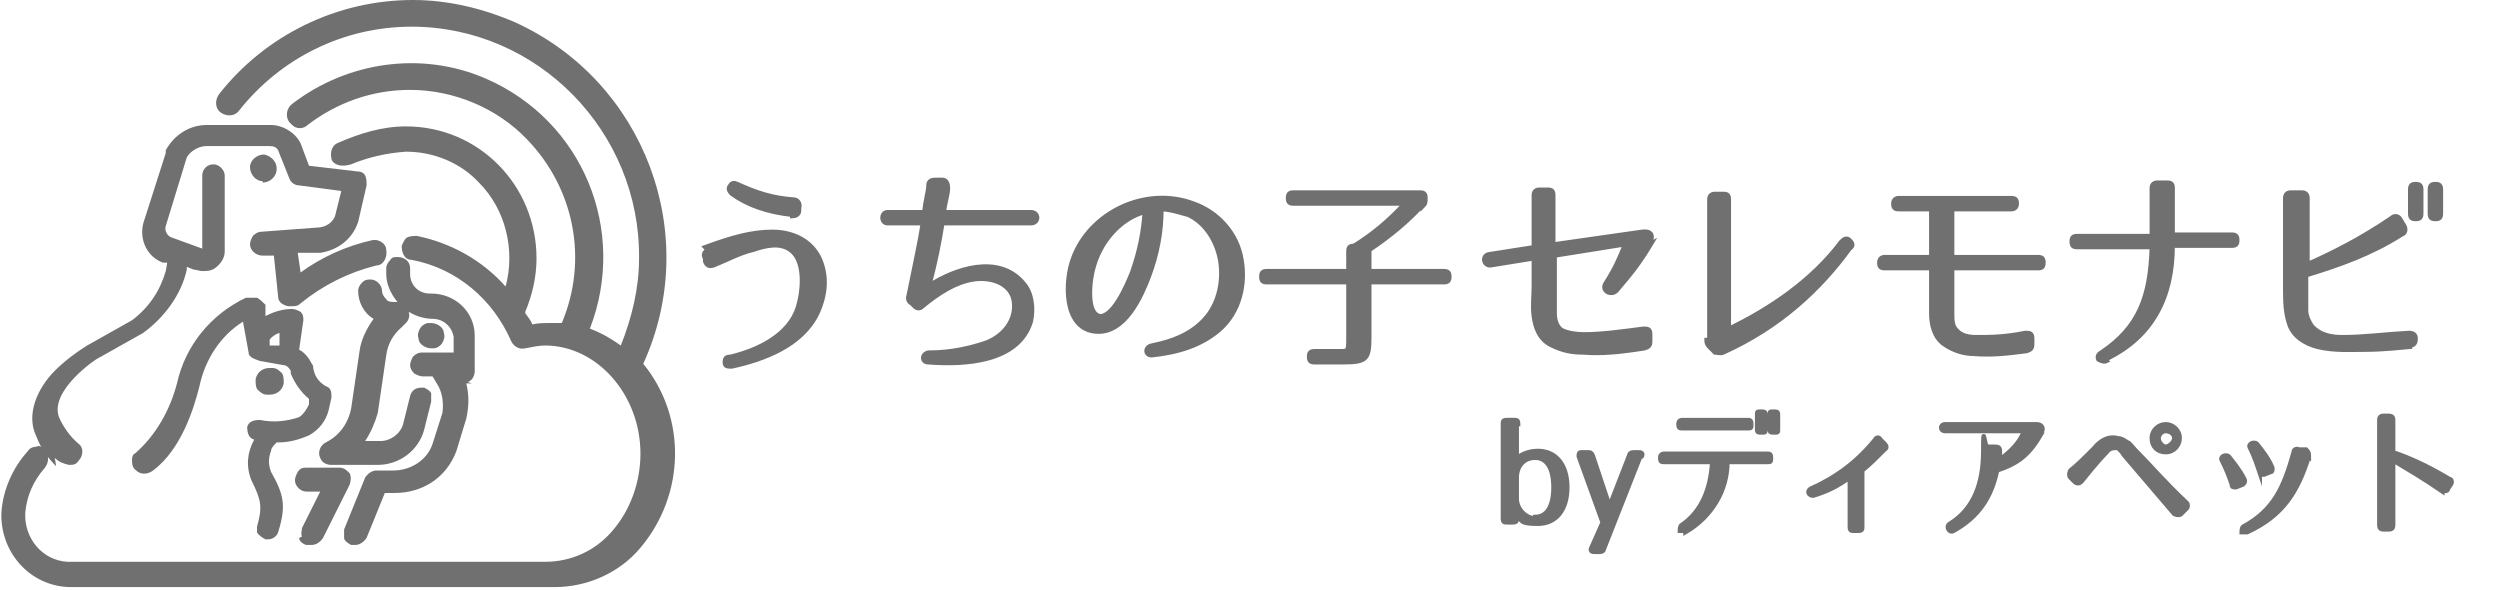 <?xml version="1.0" encoding="UTF-8"?>
<svg id="_グループ_196558" data-name="グループ 196558" xmlns="http://www.w3.org/2000/svg" version="1.1" xmlns:xlink="http://www.w3.org/1999/xlink" viewBox="0 0 178 42">
  <defs>
    <style>
      .cls-1 {
        isolation: isolate;
      }

      .cls-2, .cls-3 {
        stroke-width: 0px;
      }

      .cls-2, .cls-4 {
        fill: none;
      }

      .cls-5 {
        clip-path: url(#clippath);
      }

      .cls-3 {
        fill: #707070;
      }

      .cls-4 {
        stroke: #707070;
        stroke-miterlimit: 10;
        stroke-width: .3px;
      }
    </style>
    <clipPath id="clippath">
      <rect class="cls-2" y="0" width="178" height="42"/>
    </clipPath>
  </defs>
  <g class="cls-5">
    <g id="_グループ_196557" data-name="グループ 196557">
      <path id="_パス_112742" data-name="パス 112742" class="cls-3" d="M45.8,26s0,0,0-.1c4.2-9.2.1-20.1-9.1-24.3C34.4.6,31.9,0,29.4,0h0c-5.4,0-10.5,2.5-13.8,6.7-.3.4-.3,1,.1,1.3,0,0,0,0,0,0,.4.3,1,.3,1.3-.1,3-3.8,7.5-6,12.3-6,9,0,16.3,7.5,16.2,16.5,0,2.1-.5,4.2-1.3,6.2-.7-.5-1.4-.9-2.2-1.2,2.7-7-.5-14.8-7.4-17.8-4.6-2-9.9-1.2-13.8,1.8-.4.3-.5.9-.2,1.3,0,0,0,0,0,0,0,0,.1.1.2.2l.2-.2-.2.2c.3.3.8.3,1.1,0,2.1-1.6,4.6-2.5,7.3-2.5h0c3.1,0,6.2,1.3,8.3,3.5,3.4,3.5,4.4,8.6,2.5,13.1-.3,0-.6,0-.9,0-.4,0-.8,0-1.2.1-.1-.3-.3-.5-.5-.8,0,0,0,0,0-.1.5-1.2.8-2.5.8-3.8,0-5.2-4.1-9.4-9.3-9.4-1.7,0-3.3.5-4.9,1.2-.4.2-.5.7-.4,1.1,0,.2.4.7,1.4.4v-.2c0,0,0,.2,0,.2,1.2-.5,2.5-.8,3.9-.9,2,0,3.9.8,5.2,2.2,1.9,1.9,2.6,4.8,1.9,7.4-1.7-1.9-3.9-3.1-6.3-3.6-.2,0-.5,0-.7.1-.2.1-.3.4-.4.6,0,.5.2,1,.7,1,3.2.6,5.8,2.8,7.1,5.8.2.4.6.6,1,.5.5-.1,1-.2,1.4-.2,3.7,0,6.8,3.5,6.8,7.7,0,2-.7,4-2,5.5-1.2,1.4-2.9,2.2-4.8,2.2H4.8c-1.8-.1-3.1-1.7-3-3.5.1-1.2.6-2.3,1.4-3.2.3-.4.3-.9,0-1.3-.2-.2-.4-.3-.6-.2-.2,0-.5.1-.6.3-1.1,1.2-1.8,2.8-1.9,4.4-.1,2.8,2,5.2,4.8,5.3h34.6c2.3,0,4.6-1,6.1-2.8,3.2-3.8,3.3-9.3.2-13.1h0Z"/>
      <path id="_パス_112743" data-name="パス 112743" class="cls-3" d="M21.3,38.3c0,.2.2.4.5.5.1,0,.2,0,.4,0,.3,0,.6-.2.8-.5l1.9-3.8c.1-.3.1-.6,0-.8-.2-.2-.4-.4-.7-.4h-2.4c-.2,0-.4,0-.6.3-.1.2-.2.4-.2.6,0,.4.4.8.8.8h1l-1.3,2.6c0,.2-.1.4,0,.6h0Z"/>
      <path id="_パス_112744" data-name="パス 112744" class="cls-3" d="M3.9,32.6c.3.3.6.4,1,.5.3,0,.5,0,.7-.3.3-.3.4-.9,0-1.2-.6-.5-1.1-1.2-1.4-1.9-.7-1.9,2.7-4.2,2.8-4.2l3.2-1.8h0c1.5-1.1,2.7-2.7,3.1-4.5v-.2c0,0,.5.2.5.2.2,0,.4.1.6.1.3,0,.6,0,.9-.2.4-.3.7-.7.7-1.2v-5.4c0-.4-.4-.8-.8-.8h0c-.5,0-.8.4-.8.8v5.2s-2.2-.8-2.2-.8c-.3-.1-.5-.5-.4-.8l1.5-4.9c.3-.5.9-.8,1.4-.8h4.5c.3,0,.5.1.6.3l.8,2c.1.3.4.5.7.5l3,.4-.4,1.6c-.1.6-.7,1-1.3,1l-4,.3c-.2,0-.4.1-.6.3-.1.2-.2.4-.2.6,0,.4.4.8.9.8h.8s.3,2.9.3,2.9c0,.4.3.6.7.7.1,0,.2,0,.3,0,.2,0,.4,0,.6-.2,1.6-1.3,3.4-2.2,5.4-2.7.5,0,.8-.6.7-1.1,0-.5-.6-.8-1-.7,0,0,0,0,0,0-1.8.4-3.6,1.2-5.1,2.3l-.2-1.4h1.6c1.3-.2,2.3-1,2.7-2.2l.6-2.6c0-.2,0-.5-.1-.7-.1-.2-.3-.3-.6-.3l-3.4-.4-.6-1.6h0c-.4-.8-1.3-1.3-2.1-1.3h-4.6c-1.2,0-2.3.7-2.9,1.8,0,0,0,.1,0,.2l-1.6,5c-.3,1.2.3,2.4,1.4,2.8h.3c0,.1-.1.6-.1.6-.4,1.4-1.2,2.6-2.4,3.5l-3.2,1.8v.2c.1,0,0-.2,0-.2-.8.5-1.6,1.1-2.3,1.8-1.2,1.2-2.1,3.1-1.3,4.7.3.8.8,1.5,1.4,2.1h0Z"/>
      <path id="_パス_112745" data-name="パス 112745" class="cls-3" d="M33.3,27.2c.3-.1.5-.4.5-.8v-2.5c0-1.7-1.4-3-3.1-3h-.1c-.8,0-1.4-.6-1.4-1.4v-.4c0-.5-.4-.8-.9-.8-.2,0-.4,0-.5.2-.2.2-.3.4-.3.6v.4c0,.7.3,1.4.8,2,0,0-.1,0-.2,0-.2,0-.5,0-.6-.2-.2-.2-.3-.4-.3-.6,0-.4-.4-.8-.8-.8-.2,0-.4,0-.6.2-.2.2-.3.4-.3.6,0,.8.4,1.6,1.1,2-.5.7-.9,1.5-1,2.3l-.6,4.1c-.2,1-.8,1.9-1.8,2.4-.4.2-.6.7-.4,1.1.1.3.4.5.8.5h3.3c1.5,0,2.9-1,3.3-2.5l.5-2c0-.2,0-.4,0-.6-.1-.2-.3-.3-.5-.4,0,0-.1,0-.2,0-.4,0-.7.2-.8.6l-.5,2c-.2.7-.9,1.2-1.6,1.2h-1.1c.4-.6.7-1.3.9-2l.6-4.1c.1-.8.5-1.5,1.1-2l.3-.3c.2-.2.3-.5.2-.8.5.3,1.1.5,1.7.5.8,0,1.4.6,1.5,1.3,0,0,0,0,0,0v1.1c0,0-.1,0-.2,0h-2.1c-.2,0-.4.1-.6.3-.1.2-.2.4-.2.6,0,.2.1.4.3.6.2.1.4.2.6.2h.7l.3.5c.4.6.5,1.4.4,2.1l-.7,2.2c-.4,1.2-1.6,1.9-2.8,1.9h-1.2c-.3,0-.6.2-.8.5l-1.5,3.7c0,.2,0,.4,0,.6,0,.2.3.4.5.5,0,0,.2,0,.3,0h0c.3,0,.6-.2.8-.5l1.3-3.2h.7c2,0,3.7-1.1,4.4-3l.7-2.3h0c.2-.9.2-1.7,0-2.5h.1c.1,0,.2,0,.3,0"/>
      <path id="_パス_112746" data-name="パス 112746" class="cls-3" d="M19.2,28.1c.5,0,.9-.3,1-.8,0-.3,0-.5-.1-.7-.2-.2-.4-.4-.7-.4,0,0-.1,0-.2,0-.5,0-.9.3-1,.8,0,.3,0,.5.1.7.2.2.4.4.7.4,0,0,.1,0,.2,0h0Z"/>
      <path id="_パス_112747" data-name="パス 112747" class="cls-3" d="M18.7,13h0c.5,0,1-.4,1-1,0-.5-.4-.9-.9-1-.5,0-1,.4-1,.9,0,.5.4,1,.9,1,0,0,0,0,0,0h0Z"/>
      <path id="_パス_112748" data-name="パス 112748" class="cls-3" d="M30.7,24.8h0c0,0,.1,0,.2,0,.2,0,.5-.2.6-.4.1-.2.2-.4.1-.7,0-.4-.5-.7-.9-.7,0,0-.1,0-.2,0-.2,0-.5.2-.6.4-.1.2-.2.4-.1.7,0,.4.5.7.9.7M30.7,24.5h0Z"/>
      <path id="_パス_112749" data-name="パス 112749" class="cls-3" d="M19.8,31.5c.8,0,1.5-.2,2.2-.5.7-.4,1.2-1,1.4-1.8l.2-.9c0-.3,0-.7-.4-.8-.5-.3-.8-.7-.9-1.3,0-.1,0-.2-.1-.3-.2-.4-.5-.8-.9-1l.3-2.1c0-.2,0-.4-.2-.6-.2-.1-.4-.2-.6-.2-.7,0-1.3.2-1.9.5v-.8c-.2-.2-.4-.4-.6-.5-.3,0-.5,0-.8,0-2.5,1.2-4.3,3.4-4.9,6.1-.5,1.9-1.5,3.7-3,5-.1,0-.2.2-.2.4,0,.3,0,.6.3.8.3.3.8.3,1.2,0,2-1.5,2.9-4.4,3.3-6,.4-1.9,1.5-3.6,3.1-4.6l.4,2.2c0,.4.6.5.8.6l1.7.3c.2,0,.4.2.5.4v.2c.3.7.7,1.3,1.3,1.8v.4c-.2.4-.4.7-.7.9-.9.3-1.8.4-2.8.2-.4,0-.8.1-.9.5,0,.4.1.8.5.9-.5.9-.6,1.9-.2,2.9.7,1.4.8,1.9.4,3.3,0,.1,0,.3,0,.4.1.2.4.4.6.5,0,0,.1,0,.2,0h0s0,0,0,0c.3,0,.6-.2.7-.5.6-1.9.4-2.7-.5-4.3-.2-.5-.2-1,0-1.5,0-.2.2-.4.4-.6h0ZM19.9,23.6v1c-.1,0-.7,0-.7,0v-.4c.1-.2.4-.4.7-.5"/>
      <g class="cls-1">
        <g class="cls-1">
          <path class="cls-3" d="M50.2,17.6c1.9-.7,3.3-1.1,4.8-1.1,1.4,0,2.8.6,3.4,2,.5,1.2.4,2.5-.2,3.8-1.1,2.3-3.8,3.3-6.1,3.8-.3,0-.5,0-.5-.3s.1-.4.4-.4c2.1-.5,4.2-1.6,4.8-3.5.4-1.3.5-3.2-.4-4-.8-.7-1.9-.4-2.8-.1-.9.2-1.8.7-2.8,1.1-.3.1-.5,0-.6-.3v-.2c-.2-.3,0-.5.2-.6ZM56.4,15.3c-1.8-.2-3.2-.7-4.3-1.5-.2-.2-.3-.4-.1-.6.1-.2.3-.2.5-.1,1.3.6,2.5,1,4,1.1.3,0,.5.3.4.6v.2c0,.3-.3.4-.5.4Z"/>
          <path class="cls-3" d="M66.2,20.3c1.7-1.1,4.9-2.3,6.7-.1.6.7.7,1.8.5,2.7-.9,2.9-4.7,3.1-7.3,2.9-.5,0-.5-.6,0-.7,1.6,0,2.9-.3,4.1-.7,1.3-.5,2.1-1.6,2-2.8-.1-1.4-1.6-1.9-2.9-1.7-1.3.2-2.5,1-3.6,1.9-.2.2-.4.2-.6,0l-.2-.2c-.2-.1-.3-.3-.2-.6.4-2,.8-3.8,1-5.1h-2.5c-.5,0-.5-.8,0-.8h2.6c.1-.9.3-1.5.3-1.9,0-.3.2-.4.5-.4h.5c.3,0,.4.3.4.6,0,.4-.2,1-.3,1.7h6.2c.6,0,.6.8,0,.8h-6.3c-.2,1.3-.5,2.8-.9,4.3Z"/>
          <path class="cls-3" d="M85.8,22.7c.9-1,1.3-2.5,1.1-4-.2-1.4-1-2.8-2.3-3.4-.1,0-1.2-.4-1.9-.4,0,1.6-.3,3.2-.9,4.8-.5,1.3-1.7,4.2-3.9,3.9-2.2-.3-2.1-3.6-1.5-5.2,1.2-3.3,5.2-5.2,8.6-3.9,1.7.6,3.1,2.1,3.4,4,.3,1.7-.1,3.7-1.6,5-1.3,1.1-2.9,1.6-4.8,1.8-.5,0-.5-.6,0-.7,1.5-.3,2.8-.8,3.8-1.9ZM78.2,22.5c1,.2,2-2.1,2.4-3.1.5-1.4.8-2.8.9-4.3-1.5.4-3,1.8-3.6,3.8-.3.9-.6,3.4.4,3.6Z"/>
          <path class="cls-3" d="M101.3,14.6c-1,1.1-2.3,2.2-3.8,3.2v1.5h5.3c.3,0,.4.1.4.4h0c0,.3-.1.4-.4.4h-5.3v3.9c0,1.6-.2,1.8-1.9,1.8s-1.1,0-2,0c-.3,0-.4-.1-.4-.4,0-.3.1-.4.4-.4.9,0,1.5,0,1.8,0,.6,0,.6,0,.6-1v-3.9h-5.8c-.3,0-.4-.1-.4-.4h0c0-.3.1-.4.4-.4h5.8v-1.4c0-.3.1-.4.4-.4h0c1.3-.8,2.5-1.8,3.6-3h-7.9c-.3,0-.4-.1-.4-.4s.1-.4.4-.4h9c.3,0,.4.1.4.4h0c0,.3,0,.4-.2.6Z"/>
        </g>
        <g class="cls-1">
          <path class="cls-4" d="M50.2,17.6c1.9-.7,3.3-1.1,4.8-1.1,1.4,0,2.8.6,3.4,2,.5,1.2.4,2.5-.2,3.8-1.1,2.3-3.8,3.3-6.1,3.8-.3,0-.5,0-.5-.3s.1-.4.4-.4c2.1-.5,4.2-1.6,4.8-3.5.4-1.3.5-3.2-.4-4-.8-.7-1.9-.4-2.8-.1-.9.2-1.8.7-2.8,1.1-.3.1-.5,0-.6-.3v-.2c-.2-.3,0-.5.2-.6ZM56.4,15.3c-1.8-.2-3.2-.7-4.3-1.5-.2-.2-.3-.4-.1-.6.1-.2.3-.2.5-.1,1.3.6,2.5,1,4,1.1.3,0,.5.3.4.6v.2c0,.3-.3.4-.5.4Z"/>
          <path class="cls-4" d="M66.2,20.3c1.7-1.1,4.9-2.3,6.7-.1.6.7.7,1.8.5,2.7-.9,2.9-4.7,3.1-7.3,2.9-.5,0-.5-.6,0-.7,1.6,0,2.9-.3,4.1-.7,1.3-.5,2.1-1.6,2-2.8-.1-1.4-1.6-1.9-2.9-1.7-1.3.2-2.5,1-3.6,1.9-.2.2-.4.2-.6,0l-.2-.2c-.2-.1-.3-.3-.2-.6.4-2,.8-3.8,1-5.1h-2.5c-.5,0-.5-.8,0-.8h2.6c.1-.9.3-1.5.3-1.9,0-.3.2-.4.5-.4h.5c.3,0,.4.3.4.6,0,.4-.2,1-.3,1.7h6.2c.6,0,.6.8,0,.8h-6.3c-.2,1.3-.5,2.8-.9,4.3Z"/>
          <path class="cls-4" d="M85.8,22.7c.9-1,1.3-2.5,1.1-4-.2-1.4-1-2.8-2.3-3.4-.1,0-1.2-.4-1.9-.4,0,1.6-.3,3.2-.9,4.8-.5,1.3-1.7,4.2-3.9,3.9-2.2-.3-2.1-3.6-1.5-5.2,1.2-3.3,5.2-5.2,8.6-3.9,1.7.6,3.1,2.1,3.4,4,.3,1.7-.1,3.7-1.6,5-1.3,1.1-2.9,1.6-4.8,1.8-.5,0-.5-.6,0-.7,1.5-.3,2.8-.8,3.8-1.9ZM78.2,22.5c1,.2,2-2.1,2.4-3.1.5-1.4.8-2.8.9-4.3-1.5.4-3,1.8-3.6,3.8-.3.9-.6,3.4.4,3.6Z"/>
          <path class="cls-4" d="M101.3,14.6c-1,1.1-2.3,2.2-3.8,3.2v1.5h5.3c.3,0,.4.1.4.4h0c0,.3-.1.4-.4.4h-5.3v3.9c0,1.6-.2,1.8-1.9,1.8s-1.1,0-2,0c-.3,0-.4-.1-.4-.4,0-.3.1-.4.4-.4.9,0,1.5,0,1.8,0,.6,0,.6,0,.6-1v-3.9h-5.8c-.3,0-.4-.1-.4-.4h0c0-.3.1-.4.4-.4h5.8v-1.4c0-.3.1-.4.4-.4h0c1.3-.8,2.5-1.8,3.6-3h-7.9c-.3,0-.4-.1-.4-.4s.1-.4.4-.4h9c.3,0,.4.1.4.4h0c0,.3,0,.4-.2.6Z"/>
        </g>
        <g class="cls-1">
          <path class="cls-3" d="M117.6,17.3c-.9,1.5-1.4,2.1-2.5,3.4-.4.4-1.1,0-.8-.5.7-1.1,1-1.8,1.4-2.8l-5,.8v2.1c0,.7,0,1.3,0,2,0,.6.2,1,.5,1.2.4.2,1,.3,1.6.3,1.2,0,2.7-.2,4.2-.4.3,0,.5,0,.5.4v.5c0,.3-.1.4-.4.5-1.9.3-3.1.4-4.4.3-.7,0-1.4-.1-2.2-.5-.9-.4-1.2-1.3-1.3-2.1-.1-.7,0-1.4,0-2.1v-2l-3.1.5c-.5,0-.6-.7-.1-.8l3.2-.5v-3.7c0-.3.2-.4.4-.4h.6c.3,0,.4.1.4.4v3.5l6.3-.9c.7-.1.9.3.5.9Z"/>
          <path class="cls-3" d="M121.7,24.2v-10c0-.3.2-.4.4-.4h.6c.3,0,.4.1.4.4v9.2c2.9-1.4,5.9-3.4,8-6.2.2-.2.4-.3.6-.1.2.2.3.4,0,.6-2.1,2.9-5,5.6-9,7.4-.2.1-.4,0-.6,0l-.3-.3c-.2-.2-.3-.3-.3-.6Z"/>
          <path class="cls-3" d="M139.4,23.6c.3.3.8.4,1.3.4,1,0,2,0,3.5-.3.3,0,.5,0,.5.4v.4c0,.3-.1.4-.4.5-1.5.2-2.6.3-3.8.2-.6,0-1.4-.2-2.1-.7-.7-.5-.9-1.4-.9-2.2,0-1.1,0-2.1,0-3.2h-3.3c-.3,0-.4-.1-.4-.4s.2-.4.4-.4h3.3v-3.4h-2.3c-.3,0-.4-.1-.4-.4s.2-.4.4-.4h8c.3,0,.4.1.4.4s-.2.4-.4.4h-4.2v3.4h6.1c.3,0,.4.1.4.4s-.1.4-.4.4h-6.1v3.1c0,.6,0,1,.3,1.3Z"/>
          <path class="cls-3" d="M150,25.7c-.2.1-.4,0-.6-.1-.1-.2,0-.4.2-.5,2.7-1.8,3.5-4,3.6-7.5h-5.3c-.3,0-.4-.1-.4-.4,0-.3.1-.4.4-.4h5.3v-3.4c0-.3.2-.4.4-.4h.7c.3,0,.4.1.4.4v3.3h4.2c.3,0,.4.1.4.4s-.1.4-.4.4h-4.2c0,3.6-1.4,6.5-4.8,8.1Z"/>
          <path class="cls-3" d="M171.6,24.7c-2,.2-2.9.2-2.9.2-1.2,0-2.5.1-3.7-.2-.8-.2-1.7-.7-2-1.6-.2-.6-.3-1.2-.3-2.3v-6.7c0-.3.2-.4.4-.4h.8c.3,0,.4.2.4.4v4.7c1.8-.8,3.8-1.8,6-3.3.2-.2.5-.1.6.1l.3.5c.1.2.1.5-.2.6-2.2,1.4-4.5,2.2-6.8,2.9v1.2c0,.4,0,.9,0,1.3,0,.4.2.8.4,1.1.6.7,1.5.8,2.2.8,1.5,0,2.9-.2,4.7-.3.3,0,.5.1.5.4h0c0,.3-.1.5-.4.5ZM172,15.6h0c-.3,0-.4-.1-.4-.4v-1.7c0-.3.1-.4.4-.4h0c.3,0,.4.1.4.4v1.7c0,.3-.1.4-.4.4ZM173.4,15.6h0c-.3,0-.4-.1-.4-.4v-1.7c0-.3.1-.4.4-.4h0c.3,0,.4.1.4.4v1.7c0,.3-.1.4-.4.4Z"/>
        </g>
        <g class="cls-1">
          <path class="cls-4" d="M117.6,17.3c-.9,1.5-1.4,2.1-2.5,3.4-.4.4-1.1,0-.8-.5.7-1.1,1-1.8,1.4-2.8l-5,.8v2.1c0,.7,0,1.3,0,2,0,.6.2,1,.5,1.2.4.2,1,.3,1.6.3,1.2,0,2.7-.2,4.2-.4.3,0,.5,0,.5.4v.5c0,.3-.1.4-.4.5-1.9.3-3.1.4-4.4.3-.7,0-1.4-.1-2.2-.5-.9-.4-1.2-1.3-1.3-2.1-.1-.7,0-1.4,0-2.1v-2l-3.1.5c-.5,0-.6-.7-.1-.8l3.2-.5v-3.7c0-.3.2-.4.4-.4h.6c.3,0,.4.1.4.4v3.5l6.3-.9c.7-.1.9.3.5.9Z"/>
          <path class="cls-4" d="M121.7,24.2v-10c0-.3.2-.4.4-.4h.6c.3,0,.4.1.4.4v9.2c2.9-1.4,5.9-3.4,8-6.2.2-.2.4-.3.6-.1.2.2.3.4,0,.6-2.1,2.9-5,5.6-9,7.4-.2.1-.4,0-.6,0l-.3-.3c-.2-.2-.3-.3-.3-.6Z"/>
          <path class="cls-4" d="M139.4,23.6c.3.3.8.4,1.3.4,1,0,2,0,3.5-.3.3,0,.5,0,.5.4v.4c0,.3-.1.4-.4.5-1.5.2-2.6.3-3.8.2-.6,0-1.4-.2-2.1-.7-.7-.5-.9-1.4-.9-2.2,0-1.1,0-2.1,0-3.2h-3.3c-.3,0-.4-.1-.4-.4s.2-.4.4-.4h3.3v-3.4h-2.3c-.3,0-.4-.1-.4-.4s.2-.4.4-.4h8c.3,0,.4.1.4.4s-.2.4-.4.4h-4.2v3.4h6.1c.3,0,.4.1.4.4s-.1.4-.4.4h-6.1v3.1c0,.6,0,1,.3,1.3Z"/>
          <path class="cls-4" d="M150,25.7c-.2.1-.4,0-.6-.1-.1-.2,0-.4.2-.5,2.7-1.8,3.5-4,3.6-7.5h-5.3c-.3,0-.4-.1-.4-.4,0-.3.1-.4.4-.4h5.3v-3.4c0-.3.2-.4.4-.4h.7c.3,0,.4.1.4.4v3.3h4.2c.3,0,.4.1.4.4s-.1.4-.4.4h-4.2c0,3.6-1.4,6.5-4.8,8.1Z"/>
          <path class="cls-4" d="M171.6,24.7c-2,.2-2.9.2-2.9.2-1.2,0-2.5.1-3.7-.2-.8-.2-1.7-.7-2-1.6-.2-.6-.3-1.2-.3-2.3v-6.7c0-.3.2-.4.4-.4h.8c.3,0,.4.2.4.4v4.7c1.8-.8,3.8-1.8,6-3.3.2-.2.5-.1.6.1l.3.5c.1.2.1.5-.2.6-2.2,1.4-4.5,2.2-6.8,2.9v1.2c0,.4,0,.9,0,1.3,0,.4.2.8.4,1.1.6.7,1.5.8,2.2.8,1.5,0,2.9-.2,4.7-.3.3,0,.5.1.5.4h0c0,.3-.1.5-.4.5ZM172,15.6h0c-.3,0-.4-.1-.4-.4v-1.7c0-.3.1-.4.4-.4h0c.3,0,.4.1.4.4v1.7c0,.3-.1.4-.4.4ZM173.4,15.6h0c-.3,0-.4-.1-.4-.4v-1.7c0-.3.1-.4.4-.4h0c.3,0,.4.1.4.4v1.7c0,.3-.1.4-.4.4Z"/>
        </g>
      </g>
      <g class="cls-1">
        <g class="cls-1">
          <path class="cls-3" d="M108,30.2v2.4c.4-.3.9-.5,1.5-.5,1.3,0,2.1,1,2.1,2.6s-.8,2.6-2.1,2.6-1.1-.2-1.5-.6v.2c0,.2,0,.3-.3.3h-.4c-.2,0-.3,0-.3-.3v-6.7c0-.2,0-.3.3-.3h.5c.2,0,.3,0,.3.3ZM109.3,36.8c.8,0,1.3-.7,1.3-2.1s-.5-2.1-1.3-2.1-1.3.6-1.3,1.4v1.5c0,.8.7,1.4,1.3,1.4Z"/>
          <path class="cls-3" d="M116.8,32.5l-2.6,6.6c0,.1-.1.2-.3.2h-.4c-.2,0-.3-.1-.2-.3l.8-1.8-1.7-4.7c0-.2,0-.3.2-.3h.5c.1,0,.2,0,.3.2l1.2,3.6,1.4-3.6c0-.1.1-.2.3-.2h.4c.2,0,.3.1.2.3Z"/>
          <path class="cls-3" d="M120,37.8c-.2,0-.3,0-.4,0,0-.1,0-.3.1-.4,1.5-1,2.1-2.7,2.2-4.5h-3.4c-.2,0-.3,0-.3-.3,0-.2.1-.3.3-.3h7.3c.2,0,.3,0,.3.3s0,.3-.3.3h-2.8c0,2-1.1,3.9-3,5ZM119.5,30.2c0-.2.1-.3.3-.3h4.6c.2,0,.3,0,.3.3s0,.3-.3.3h-4.6c-.2,0-.3,0-.3-.3ZM125.4,30.8h0c-.2,0-.3,0-.3-.2v-1.1c0-.2,0-.2.3-.2h0c.2,0,.3,0,.3.2v1.1c0,.2,0,.2-.3.2ZM126.3,30.8h0c-.2,0-.3,0-.3-.2v-1.1c0-.2,0-.2.3-.2h0c.2,0,.3,0,.3.2v1.1c0,.2,0,.2-.3.2Z"/>
          <path class="cls-3" d="M132.3,37.8h-.3c-.2,0-.3,0-.3-.3v-3.5c-.8.6-1.6,1-2.6,1.3-.3,0-.5-.3-.2-.5,1.8-.8,3.3-1.9,4.6-3.5.1-.2.3-.2.4,0l.3.3c.1.1.2.3,0,.4-.7.7-1.1,1.1-1.6,1.5v4c0,.2,0,.3-.3.3Z"/>
          <path class="cls-3" d="M145.4,30.8c-.9,1.6-1.7,2.2-3.2,2.7-.4,1.9-1.3,3.3-3.1,4.3-.3.2-.6-.3-.3-.5,1.8-1.1,2.4-3,2.4-5.2s.1-.3.3-.3h.6c.2,0,.3.1.3.3,0,.2,0,.4,0,.6.8-.6,1.4-1.2,1.7-2h-5.6c-.4,0-.4-.5,0-.5h6.5c.4,0,.5.3.4.5Z"/>
          <path class="cls-3" d="M151.1,32.1c-.1-.1-.2-.2-.4-.2-.2,0-.5,0-.7.3,0,0-.7.7-1.8,2.1-.1.1-.3.2-.5,0l-.3-.3c-.1-.1-.1-.3,0-.5.5-.4.9-.8,1.3-1.2.1-.1.3-.3.4-.4.4-.5,1-.9,1.7-.7.3,0,.5.2.7.3.1,0,.4.4.5.5,1.1,1.1,2.1,2.3,3.7,3.8.1.1.1.3,0,.4l-.4.4c-.1.1-.3.1-.5,0l-3.5-4.1c-.1-.1-.2-.3-.3-.4ZM155.2,31.2c0,.5-.4,1-1,1s-1-.4-1-1,.5-1,1-1,1,.4,1,1ZM153.7,31.2c0,.3.3.6.5.6s.6-.3.6-.6-.3-.5-.6-.5-.5.3-.5.5Z"/>
          <path class="cls-3" d="M158.9,34.5c-.2-.6-.4-1.1-.7-1.7-.2-.3.3-.5.5-.3.4.5.8,1,1.1,1.6.1.2,0,.3-.1.4l-.5.2c-.2,0-.3,0-.3-.2ZM164.4,32.5c-.8,2.5-1.8,4.2-4.4,5.4-.2,0-.3,0-.4,0,0-.1,0-.3.1-.4,2.2-1.2,2.9-2.8,3.6-5.3,0-.2.2-.3.4-.2h.5c.2.2.2.3.2.5ZM160.9,33.7c-.2-.6-.4-1.2-.7-1.8-.2-.3.3-.5.5-.3.4.5.8,1,1.1,1.7,0,.2,0,.3-.1.3l-.5.2c-.2,0-.3,0-.3-.2Z"/>
          <path class="cls-3" d="M173.9,35c-1.3-.9-2.5-1.6-3.5-2.2v4.6c0,.2-.1.3-.3.3h-.4c-.2,0-.3-.1-.3-.3v-7.5c0-.2.1-.3.3-.3h.4c.2,0,.3.1.3.3v2.3c1.2.4,2.5,1,4,1.9.2,0,.2.3.1.4l-.2.3c0,.2-.3.2-.4.1Z"/>
        </g>
        <g class="cls-1">
          <path class="cls-4" d="M108,30.2v2.4c.4-.3.9-.5,1.5-.5,1.3,0,2.1,1,2.1,2.6s-.8,2.6-2.1,2.6-1.1-.2-1.5-.6v.2c0,.2,0,.3-.3.3h-.4c-.2,0-.3,0-.3-.3v-6.7c0-.2,0-.3.3-.3h.5c.2,0,.3,0,.3.3ZM109.3,36.8c.8,0,1.3-.7,1.3-2.1s-.5-2.1-1.3-2.1-1.3.6-1.3,1.4v1.5c0,.8.7,1.4,1.3,1.4Z"/>
          <path class="cls-4" d="M116.8,32.5l-2.6,6.6c0,.1-.1.2-.3.2h-.4c-.2,0-.3-.1-.2-.3l.8-1.8-1.7-4.7c0-.2,0-.3.2-.3h.5c.1,0,.2,0,.3.2l1.2,3.6,1.4-3.6c0-.1.1-.2.3-.2h.4c.2,0,.3.1.2.3Z"/>
          <path class="cls-4" d="M120,37.8c-.2,0-.3,0-.4,0,0-.1,0-.3.1-.4,1.5-1,2.1-2.7,2.2-4.5h-3.4c-.2,0-.3,0-.3-.3,0-.2.1-.3.3-.3h7.3c.2,0,.3,0,.3.3s0,.3-.3.3h-2.8c0,2-1.1,3.9-3,5ZM119.5,30.2c0-.2.1-.3.3-.3h4.6c.2,0,.3,0,.3.3s0,.3-.3.3h-4.6c-.2,0-.3,0-.3-.3ZM125.4,30.8h0c-.2,0-.3,0-.3-.2v-1.1c0-.2,0-.2.3-.2h0c.2,0,.3,0,.3.2v1.1c0,.2,0,.2-.3.2ZM126.3,30.8h0c-.2,0-.3,0-.3-.2v-1.1c0-.2,0-.2.3-.2h0c.2,0,.3,0,.3.2v1.1c0,.2,0,.2-.3.2Z"/>
          <path class="cls-4" d="M132.3,37.8h-.3c-.2,0-.3,0-.3-.3v-3.5c-.8.6-1.6,1-2.6,1.3-.3,0-.5-.3-.2-.5,1.8-.8,3.3-1.9,4.6-3.5.1-.2.3-.2.4,0l.3.3c.1.1.2.3,0,.4-.7.7-1.1,1.1-1.6,1.5v4c0,.2,0,.3-.3.3Z"/>
          <path class="cls-4" d="M145.4,30.8c-.9,1.6-1.7,2.2-3.2,2.7-.4,1.9-1.3,3.3-3.1,4.3-.3.2-.6-.3-.3-.5,1.8-1.1,2.4-3,2.4-5.2s.1-.3.3-.3h.6c.2,0,.3.1.3.3,0,.2,0,.4,0,.6.8-.6,1.4-1.2,1.7-2h-5.6c-.4,0-.4-.5,0-.5h6.5c.4,0,.5.3.4.5Z"/>
          <path class="cls-4" d="M151.1,32.1c-.1-.1-.2-.2-.4-.2-.2,0-.5,0-.7.3,0,0-.7.7-1.8,2.1-.1.1-.3.2-.5,0l-.3-.3c-.1-.1-.1-.3,0-.5.5-.4.9-.8,1.3-1.2.1-.1.3-.3.4-.4.4-.5,1-.9,1.7-.7.3,0,.5.2.7.3.1,0,.4.4.5.5,1.1,1.1,2.1,2.3,3.7,3.8.1.1.1.3,0,.4l-.4.4c-.1.1-.3.1-.5,0l-3.5-4.1c-.1-.1-.2-.3-.3-.4ZM155.2,31.2c0,.5-.4,1-1,1s-1-.4-1-1,.5-1,1-1,1,.4,1,1ZM153.7,31.2c0,.3.3.6.5.6s.6-.3.6-.6-.3-.5-.6-.5-.5.3-.5.5Z"/>
          <path class="cls-4" d="M158.9,34.5c-.2-.6-.4-1.1-.7-1.7-.2-.3.3-.5.5-.3.4.5.8,1,1.1,1.6.1.2,0,.3-.1.4l-.5.2c-.2,0-.3,0-.3-.2ZM164.4,32.5c-.8,2.5-1.8,4.2-4.4,5.4-.2,0-.3,0-.4,0,0-.1,0-.3.1-.4,2.2-1.2,2.9-2.8,3.6-5.3,0-.2.2-.3.4-.2h.5c.2.2.2.3.2.5ZM160.9,33.7c-.2-.6-.4-1.2-.7-1.8-.2-.3.3-.5.5-.3.4.5.8,1,1.1,1.7,0,.2,0,.3-.1.3l-.5.2c-.2,0-.3,0-.3-.2Z"/>
          <path class="cls-4" d="M173.9,35c-1.3-.9-2.5-1.6-3.5-2.2v4.6c0,.2-.1.3-.3.3h-.4c-.2,0-.3-.1-.3-.3v-7.5c0-.2.1-.3.3-.3h.4c.2,0,.3.1.3.3v2.3c1.2.4,2.5,1,4,1.9.2,0,.2.3.1.4l-.2.3c0,.2-.3.2-.4.1Z"/>
        </g>
      </g>
    </g>
  </g>
</svg>